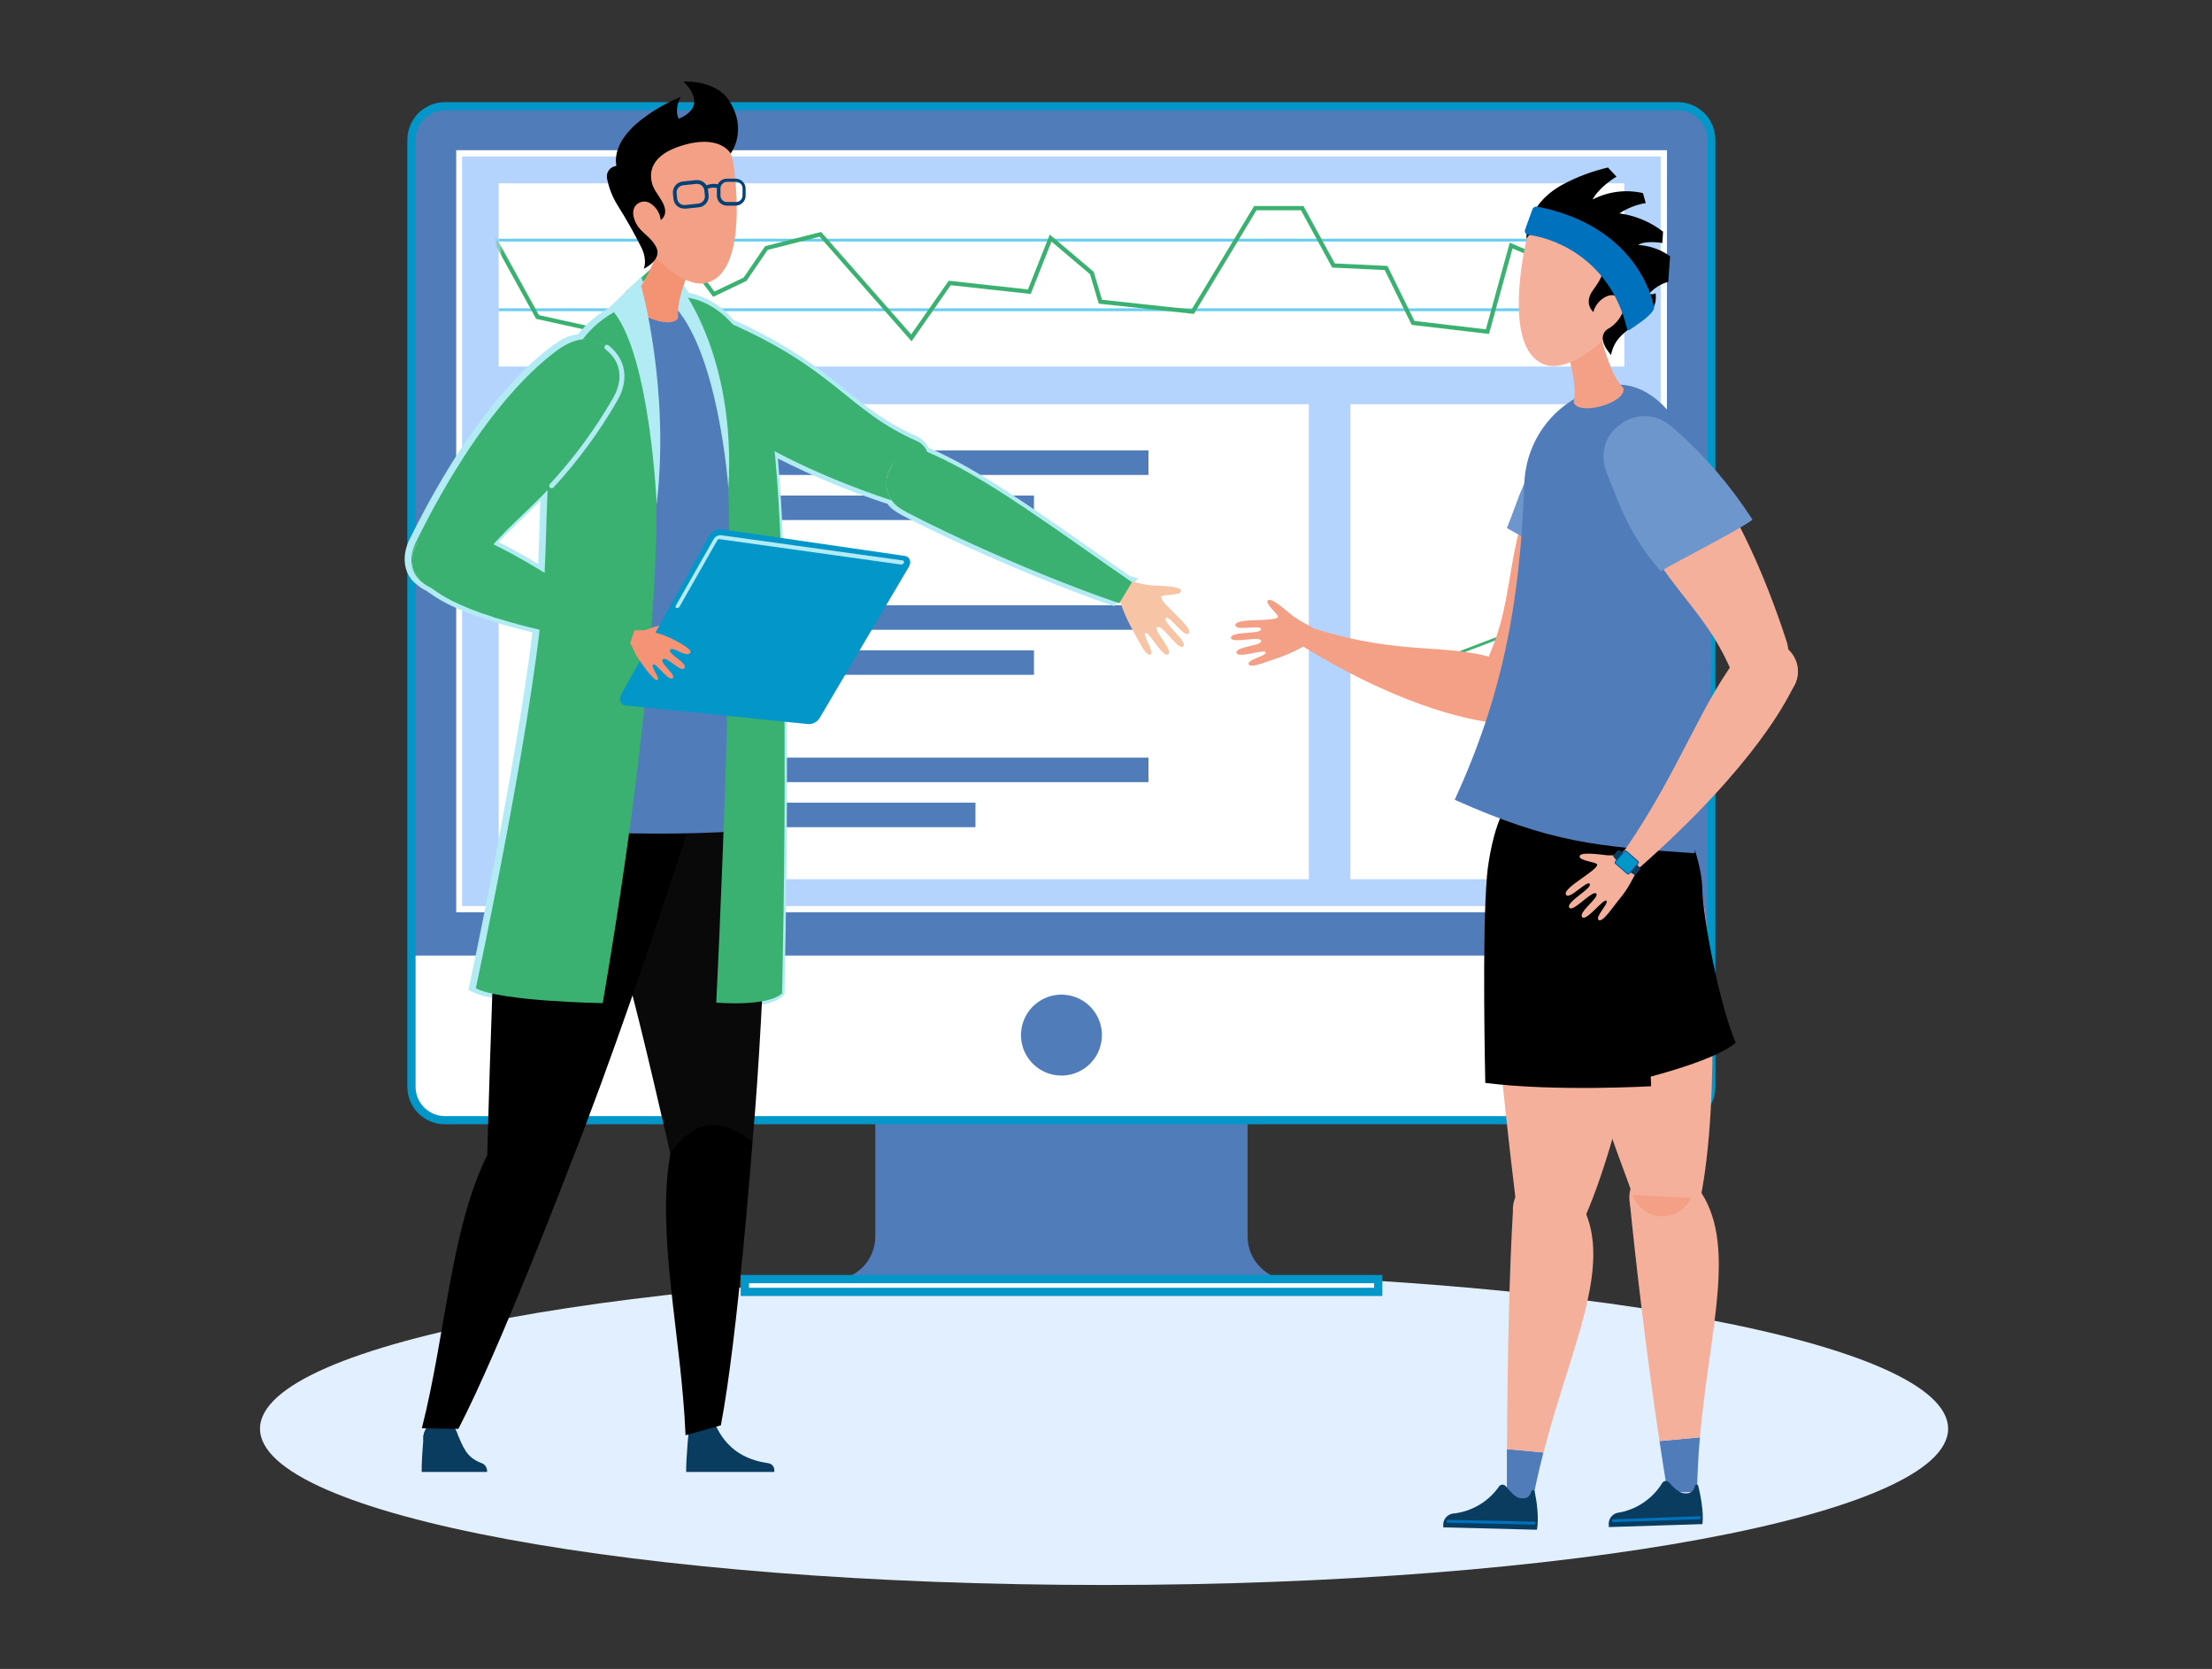 <svg width="570" height="430" viewBox="0 0 570 430" fill="none" xmlns="http://www.w3.org/2000/svg">
<rect x="0" y="0" width="570" height="430" fill="#333333" stroke="none"/>
<path d="M284.5 408.364C404.622 408.364 502 390.336 502 368.097C502 345.858 404.622 327.83 284.5 327.83C164.378 327.83 67 345.858 67 368.097C67 390.336 164.378 408.364 284.5 408.364Z" fill="#E2EFFF"/>
<path d="M338.182 329.804H332.703C329.73 329.804 326.879 328.624 324.776 326.523C322.673 324.422 321.49 321.573 321.487 318.6V279.227H225.552V318.6C225.549 321.573 224.366 324.422 222.263 326.523C220.16 328.624 217.309 329.804 214.336 329.804H338.182Z" fill="#507DB9"/>
<path d="M355.129 329.547H191.922V332.851H355.129V329.547Z" fill="white"/>
<path d="M356.214 333.908H190.867V328.488H356.214V333.908ZM193.007 331.792H354.074V330.616H193.007V331.792Z" fill="#0396C8"/>
<path d="M441.036 245.145V280.015C441.036 281.145 440.813 282.263 440.381 283.307C439.948 284.35 439.314 285.298 438.515 286.096C437.715 286.894 436.767 287.527 435.723 287.958C434.679 288.39 433.56 288.611 432.43 288.609H114.633C112.354 288.609 110.168 287.704 108.556 286.092C106.945 284.48 106.039 282.294 106.039 280.015V245.145H441.036Z" fill="white"/>
<path d="M117.5 38.719L117.5 235.033L429.56 235.033V38.719L117.5 38.719Z" fill="#B4D4FE"/>
<path d="M431.152 236.631H115.906V37.131H431.152V236.631ZM119.081 233.445H427.931V40.317H119.081V233.445Z" fill="white"/>
<path d="M434.217 27.575C433.63 27.447 433.031 27.384 432.43 27.387H114.633C114.036 27.383 113.441 27.446 112.858 27.575C110.929 27.985 109.199 29.044 107.958 30.576C106.717 32.109 106.039 34.021 106.039 35.993V246.192H441.036V35.993C441.034 34.021 440.356 32.11 439.115 30.578C437.874 29.047 436.145 27.986 434.217 27.575ZM429.514 235.035H117.561V38.697H429.562L429.514 235.035Z" fill="#507DB9"/>
<path d="M432.418 289.668H114.633C112.072 289.668 109.615 288.651 107.803 286.841C105.991 285.032 104.972 282.576 104.969 280.015V35.992C104.979 33.78 105.743 31.637 107.134 29.916C108.525 28.196 110.461 27.001 112.622 26.528C113.285 26.398 113.958 26.331 114.633 26.328H432.418C433.089 26.331 433.758 26.398 434.417 26.528C436.571 27.008 438.499 28.206 439.883 29.926C441.268 31.645 442.026 33.785 442.035 35.992V280.015C442.032 282.568 441.019 285.016 439.217 286.825C437.415 288.633 434.971 289.655 432.418 289.668ZM114.633 28.444C114.1 28.448 113.568 28.503 113.046 28.609C111.359 28.976 109.849 29.908 108.765 31.251C107.681 32.594 107.088 34.267 107.085 35.992V280.015C107.091 282.014 107.889 283.929 109.303 285.342C110.718 286.754 112.634 287.548 114.633 287.552H432.418C434.417 287.548 436.333 286.754 437.747 285.342C439.162 283.929 439.96 282.014 439.966 280.015V35.992C439.962 34.265 439.367 32.591 438.281 31.248C437.195 29.905 435.682 28.974 433.993 28.609C433.475 28.502 432.947 28.447 432.418 28.444H114.633Z" fill="#0396C8"/>
<path d="M283.815 268.363C284.74 262.678 280.881 257.32 275.197 256.395C269.512 255.47 264.154 259.329 263.229 265.014C262.304 270.698 266.163 276.056 271.848 276.981C277.532 277.906 282.89 274.047 283.815 268.363Z" fill="#507DB9"/>
<path d="M337.265 104.145H128.5V226.532H337.265V104.145Z" fill="white"/>
<path d="M418.563 47.23H128.5V94.434H418.563V47.23Z" fill="white"/>
<path d="M418.563 61.504H128.5V62.233H418.563V61.504Z" fill="#6ACEF0"/>
<path d="M418.563 79.443H128.5V80.172H418.563V79.443Z" fill="#6ACEF0"/>
<mask id="mask0_1652_880" style="mask-type:luminance" maskUnits="userSpaceOnUse" x="128" y="47" width="291" height="48">
<path d="M418.571 47.23H128.508V94.434H418.571V47.23Z" fill="white"/>
</mask>
<g mask="url(#mask0_1652_880)">
<path d="M234.886 87.933L211.208 60.986L197.817 64.384L192.35 72.379L183.768 76.482L174.692 64.396L162.171 75.788L158.303 86.604L138.152 82.148L126.312 60.634L127.265 60.116L138.869 81.184L157.609 85.335L161.242 75.165L174.844 62.785L184.097 75.118L191.621 71.52L197.147 63.432L211.584 59.764L234.792 86.169L244.468 72.332L264.889 74.577L270.509 60.434L281.831 70.027L283.971 77.234L307.073 79.727L323.168 53.086H335.888L343.954 67.876L357.521 68.522L364.481 82.689L382.892 84.853L389.041 62.526L407.04 70.192L430.765 46.49L431.541 47.266L407.287 71.473L389.758 64.008L383.691 86.04L363.775 83.7L356.827 69.581L343.283 68.934L335.242 54.167H323.779L307.649 80.879L283.136 78.234L280.879 70.65L270.956 62.244L265.595 75.741L244.985 73.484L234.886 87.933Z" fill="#3AB170"/>
</g>
<path d="M418.556 104.145H347.992V226.532H418.556V104.145Z" fill="white"/>
<path d="M169.216 127.811C167.981 129.925 166.319 131.759 164.337 133.195C161.92 134.917 159.399 136.487 156.789 137.898C156.602 138.003 156.392 138.06 156.178 138.063C155.979 138.065 155.784 138.012 155.613 137.91C152.684 136.343 149.888 134.538 147.254 132.513C145.143 130.858 143.482 128.699 142.422 126.235C141.896 125.033 141.653 123.727 141.712 122.416C141.771 121.105 142.131 119.825 142.763 118.676C143.286 117.648 144.062 116.77 145.019 116.126C145.975 115.482 147.081 115.093 148.23 114.996C149.742 114.768 151.288 114.967 152.694 115.569C154.1 116.171 155.311 117.153 156.189 118.405C156.809 117.512 157.606 116.756 158.53 116.184C159.455 115.611 160.486 115.235 161.562 115.078C162.707 114.841 163.891 114.866 165.025 115.151C166.159 115.436 167.214 115.974 168.111 116.724C169.358 117.881 170.185 119.419 170.462 121.098C170.927 123.412 170.481 125.817 169.216 127.811Z" fill="#F45E32"/>
<path d="M157.039 134.01L151.937 120.56L149.479 126.991H140.156V126.415H149.091L151.937 118.961L157.039 132.399L160.93 121.935L162.87 126.415H172.193V126.991H162.494L160.977 123.464L157.039 134.01Z" fill="white"/>
<path d="M167.688 168.21C167.688 158.745 156.073 146.883 156.073 146.883C156.073 146.883 144.469 157.911 144.469 168.21C144.565 171.225 145.83 174.084 147.997 176.183C150.164 178.282 153.062 179.456 156.079 179.456C159.095 179.456 161.994 178.282 164.16 176.183C166.327 174.084 167.592 171.225 167.688 168.21Z" fill="#F45E32"/>
<path d="M156.074 180.047C152.905 180.072 149.855 178.84 147.592 176.621C145.329 174.402 144.037 171.377 144 168.208C144 157.827 155.286 147.046 155.757 146.54L156.086 146.223L156.403 146.552C156.885 147.046 168.16 158.661 168.16 168.208C168.126 171.38 166.834 174.409 164.568 176.629C162.301 178.849 159.246 180.078 156.074 180.047ZM156.074 147.539C154.193 149.42 144.929 159.19 144.929 168.208C144.929 171.17 146.106 174.011 148.2 176.105C150.295 178.2 153.136 179.377 156.098 179.377C159.06 179.377 161.901 178.2 163.995 176.105C166.09 174.011 167.267 171.17 167.267 168.208C167.231 159.908 157.92 149.526 156.074 147.539Z" fill="white"/>
<path d="M153.362 175.322L148.941 163.483L147.519 166.763H136.432C136.342 166.763 136.254 166.745 136.171 166.711C136.088 166.677 136.013 166.627 135.95 166.563C135.886 166.5 135.836 166.425 135.802 166.342C135.768 166.259 135.75 166.171 135.75 166.081C135.75 165.991 135.768 165.903 135.802 165.82C135.836 165.737 135.886 165.662 135.95 165.599C136.013 165.536 136.088 165.485 136.171 165.451C136.254 165.417 136.342 165.399 136.432 165.399H146.601L149.035 159.744L153.373 171.313L155.337 166.128C155.405 165.956 155.538 165.818 155.708 165.743C155.877 165.668 156.069 165.663 156.242 165.728C156.412 165.789 156.55 165.915 156.627 166.078C156.705 166.241 156.714 166.428 156.654 166.598L153.362 175.322Z" fill="white"/>
<path d="M165.986 171.724C171.518 171.724 176.002 167.334 176.002 161.918C176.002 156.503 171.518 152.113 165.986 152.113C160.453 152.113 155.969 156.503 155.969 161.918C155.969 167.334 160.453 171.724 165.986 171.724Z" fill="#F45E32"/>
<path d="M165.977 170.196C170.645 170.196 174.43 166.49 174.43 161.919C174.43 157.348 170.645 153.643 165.977 153.643C161.308 153.643 157.523 157.348 157.523 161.919C157.523 166.49 161.308 170.196 165.977 170.196Z" fill="#6ACEF0"/>
<path d="M165.985 170.889C164.221 170.848 162.509 170.287 161.062 169.277C159.615 168.267 158.498 166.852 157.851 165.211C157.204 163.569 157.056 161.773 157.425 160.047C157.793 158.322 158.663 156.743 159.924 155.509C161.185 154.275 162.783 153.441 164.516 153.11C166.249 152.779 168.042 152.967 169.669 153.65C171.296 154.333 172.685 155.481 173.663 156.95C174.641 158.418 175.165 160.143 175.167 161.907C175.158 163.101 174.913 164.281 174.446 165.38C173.979 166.479 173.299 167.474 172.445 168.309C171.592 169.144 170.582 169.802 169.473 170.245C168.364 170.687 167.179 170.907 165.985 170.889ZM165.985 154.794C164.584 154.827 163.223 155.272 162.073 156.074C160.923 156.877 160.036 158 159.522 159.305C159.007 160.609 158.89 162.036 159.183 163.407C159.476 164.778 160.167 166.032 161.17 167.012C162.173 167.992 163.442 168.655 164.819 168.916C166.197 169.178 167.621 169.028 168.913 168.484C170.205 167.94 171.308 167.027 172.084 165.86C172.86 164.692 173.274 163.321 173.275 161.919C173.234 160.019 172.446 158.211 171.082 156.888C169.717 155.566 167.886 154.834 165.985 154.853V154.794Z" fill="white"/>
<path d="M166.838 162.507C166.675 162.73 166.433 162.881 166.161 162.929C165.89 162.977 165.61 162.919 165.38 162.766C165.267 162.69 165.17 162.593 165.096 162.479C165.021 162.365 164.97 162.237 164.946 162.103C164.922 161.97 164.925 161.832 164.955 161.699C164.985 161.567 165.042 161.442 165.122 161.331C165.284 161.109 165.527 160.957 165.799 160.909C166.07 160.861 166.35 160.919 166.58 161.073C166.692 161.149 166.787 161.247 166.861 161.361C166.935 161.475 166.985 161.602 167.009 161.736C167.033 161.869 167.03 162.006 167.001 162.138C166.972 162.271 166.916 162.396 166.838 162.507Z" fill="white"/>
<path d="M166.935 160.625C166.891 160.593 166.853 160.553 166.824 160.507C166.796 160.46 166.777 160.409 166.77 160.355C166.762 160.301 166.765 160.246 166.78 160.193C166.794 160.14 166.819 160.091 166.853 160.049L169.78 156.451L169.945 156.557L167.523 160.507C167.493 160.555 167.454 160.596 167.408 160.628C167.362 160.66 167.31 160.682 167.255 160.693C167.199 160.704 167.143 160.704 167.088 160.692C167.033 160.68 166.981 160.657 166.935 160.625Z" fill="white"/>
<path d="M163.32 166.845L162.203 166.092L164.707 162.965L165.424 163.447L163.32 166.845Z" fill="white"/>
<path d="M164.165 207.24C164.165 199.21 154.325 189.158 154.325 189.158C154.325 189.158 144.484 198.505 144.484 207.24C144.484 209.85 145.521 212.353 147.367 214.198C149.212 216.044 151.715 217.08 154.325 217.08C156.935 217.08 159.438 216.044 161.283 214.198C163.128 212.353 164.165 209.85 164.165 207.24Z" fill="#F45E32"/>
<path d="M154.326 217.28C151.638 217.302 149.051 216.258 147.132 214.376C145.212 212.494 144.117 209.928 144.086 207.24C144.086 198.446 153.644 189.264 154.056 188.876L154.338 188.605L154.608 188.888C155.008 189.299 164.566 199.151 164.566 207.24C164.535 209.928 163.44 212.494 161.521 214.376C159.601 216.258 157.014 217.302 154.326 217.28ZM154.326 189.711C152.739 191.31 144.921 199.598 144.921 207.24C144.921 209.747 145.917 212.151 147.689 213.924C149.462 215.696 151.866 216.692 154.373 216.692C156.88 216.692 159.284 215.696 161.057 213.924C162.83 212.151 163.826 209.747 163.826 207.24C163.779 200.209 155.89 191.404 154.314 189.711H154.326Z" fill="white"/>
<path d="M159.03 214.518C154.962 214.518 152.117 211.532 152.117 207.264C152.117 202.997 155.056 199.787 159.265 199.787C163.474 199.787 166.202 202.703 166.202 207.041C166.202 212.202 162.604 214.518 159.03 214.518ZM159.207 202.162C156.444 202.162 155.197 204.678 155.197 207.182C155.197 210.051 156.867 212.143 159.148 212.143C161.429 212.143 163.098 210.027 163.098 207.123C163.098 204.737 161.887 202.162 159.207 202.162Z" fill="#6ACEF0"/>
<path d="M159.266 200.046C163.252 200.046 165.944 202.88 165.944 207.042C166.016 207.981 165.888 208.926 165.57 209.813C165.252 210.7 164.751 211.51 164.098 212.19C163.446 212.87 162.657 213.405 161.784 213.76C160.911 214.115 159.973 214.281 159.031 214.249C155.281 214.249 152.388 211.556 152.388 207.265C152.388 202.715 155.422 200.046 159.266 200.046ZM159.149 212.462C161.559 212.462 163.369 210.24 163.369 207.183C163.369 204.831 162.194 201.963 159.207 201.963C156.221 201.963 154.94 204.655 154.94 207.242C154.94 210.216 156.691 212.462 159.149 212.462ZM159.266 199.588C154.904 199.588 151.859 202.762 151.859 207.324C151.859 211.885 154.81 214.836 159.031 214.836C160.041 214.863 161.045 214.679 161.98 214.296C162.914 213.912 163.759 213.338 164.459 212.61C165.159 211.882 165.7 211.016 166.047 210.068C166.394 209.119 166.539 208.108 166.473 207.1C166.473 202.668 163.51 199.588 159.266 199.588ZM159.149 211.932C157.021 211.932 155.469 209.957 155.469 207.23C155.469 204.878 156.644 202.527 159.207 202.527C162.076 202.527 162.84 205.596 162.84 207.23C162.84 209.981 161.288 211.932 159.149 211.932Z" fill="white"/>
<path d="M164.445 201.597V200.597L165.115 200.009C166.032 199.198 166.479 198.74 166.491 198.34C166.491 198.246 166.491 197.964 166.021 197.964C165.726 197.977 165.445 198.089 165.221 198.281L164.939 198.481L164.445 197.235L164.586 197.176C165.061 196.842 165.628 196.665 166.209 196.67C166.441 196.642 166.676 196.663 166.899 196.733C167.121 196.803 167.327 196.92 167.5 197.076C167.674 197.232 167.813 197.424 167.906 197.637C168 197.851 168.046 198.083 168.043 198.316C167.999 198.71 167.871 199.09 167.668 199.431C167.465 199.771 167.192 200.065 166.867 200.292H168.113V201.655L164.445 201.597Z" fill="#6ACEF0"/>
<path d="M166.226 196.881C166.421 196.854 166.621 196.869 166.81 196.926C166.999 196.983 167.174 197.08 167.322 197.211C167.471 197.341 167.589 197.502 167.67 197.683C167.75 197.863 167.791 198.059 167.789 198.256C167.737 198.635 167.606 198.999 167.403 199.323C167.201 199.647 166.931 199.925 166.614 200.137L166.202 200.478H167.872V201.325H164.697V200.702L165.273 200.196C166.261 199.338 166.731 198.844 166.743 198.327C166.755 197.81 166.531 197.692 166.014 197.692C165.662 197.708 165.324 197.836 165.05 198.056L164.756 197.316C165.188 197.019 165.701 196.863 166.226 196.869V196.881ZM166.226 196.352C165.587 196.345 164.962 196.539 164.439 196.904L164.109 197.151L164.262 197.527L164.568 198.256L164.815 198.903L165.367 198.491C165.547 198.332 165.774 198.237 166.014 198.221C166.226 198.221 166.226 198.221 166.226 198.339C166.226 198.656 165.602 199.22 164.932 199.808L164.356 200.325L164.168 200.478V201.877H168.401V199.973H167.542C168.012 199.526 168.29 198.915 168.318 198.268C168.321 198.001 168.268 197.736 168.161 197.491C168.055 197.246 167.897 197.026 167.7 196.846C167.502 196.666 167.268 196.53 167.014 196.447C166.76 196.364 166.491 196.335 166.226 196.363V196.352Z" fill="white"/>
<path d="M295.947 116.055H191.57V122.368H295.947V116.055Z" fill="#507DB9"/>
<path d="M266.437 127.672H191.57V133.985H266.437V127.672Z" fill="#507DB9"/>
<path d="M295.947 155.945H191.57V162.259H295.947V155.945Z" fill="#507DB9"/>
<path d="M266.437 167.551H191.57V173.864H266.437V167.551Z" fill="#507DB9"/>
<path d="M295.947 195.201H191.57V201.515H295.947V195.201Z" fill="#507DB9"/>
<path d="M251.365 206.805H191.57V213.118H251.365V206.805Z" fill="#507DB9"/>
<path d="M397.367 134.796V120.241L407.337 116.42V134.796H397.367Z" fill="white"/>
<path d="M406.981 116.949V134.431H397.729V120.488L406.981 116.96V116.949ZM407.699 115.891L397 119.982V135.16H407.699V115.891Z" fill="#6ACEF0"/>
<path d="M372.722 169.078V174.968H357.297L372.722 169.078Z" fill="#F45E32"/>
<path d="M373.086 174.604V169.326L397.364 160.049L407.333 156.229V174.604H373.086Z" fill="white"/>
<path d="M406.978 156.757V174.24H373.448V169.537L397.267 160.449L397.726 160.261L406.978 156.734V156.757ZM407.695 155.711L396.997 159.802L372.672 169.078V174.957H407.648V155.711H407.695Z" fill="#3AB170"/>
<path d="M387.672 214.411V203.559L396.642 200.126L397.136 199.95L407.329 196.047V214.411H396.995H387.672Z" fill="white"/>
<path d="M406.989 196.578V214.048H388.049V203.796L396.279 200.645L397.267 200.281L406.978 196.566L406.989 196.578ZM407.707 195.52L397.02 199.611L387.32 203.314V214.812H407.707V195.52Z" fill="#6ACEF0"/>
<path d="M326.696 154.7C325.838 155.547 329.588 158.368 329.318 158.944C328.659 160.332 318.643 159.097 318.337 160.955C318.031 162.812 325.085 160.767 324.956 162.13C324.827 163.494 317.302 162.577 317.196 164.282C317.091 165.987 324.603 163.718 324.979 165.081C325.356 166.445 318.137 166.516 318.654 168.267C319.066 169.667 325.861 167.162 326.155 168.079C326.449 168.996 321.276 169.937 321.77 171.136C322.264 172.335 326.602 170.348 330 169.29C332.719 168.292 335.321 166.999 337.759 165.434C338.132 165.211 338.436 164.889 338.637 164.504C338.838 164.118 338.929 163.685 338.898 163.251C338.868 162.817 338.718 162.401 338.465 162.047C338.212 161.694 337.866 161.417 337.465 161.249C335.853 160.456 334.311 159.528 332.856 158.474C328.906 155.076 327.284 154.124 326.696 154.7Z" fill="#F4A086"/>
<path d="M418.334 118.69C417.783 120.436 416.727 121.98 415.299 123.127C413.871 124.274 412.135 124.971 410.31 125.132C408.486 125.292 406.654 124.908 405.048 124.028C403.442 123.148 402.132 121.812 401.285 120.188C400.438 118.565 400.091 116.726 400.288 114.905C400.486 113.084 401.218 111.363 402.393 109.958C403.569 108.553 405.134 107.529 406.891 107.013C408.649 106.498 410.52 106.515 412.268 107.062C414.614 107.8 416.57 109.44 417.708 111.62C418.846 113.8 419.071 116.343 418.334 118.69Z" fill="#F4A086"/>
<path d="M398.444 174.427C397.985 175.89 397.103 177.183 395.909 178.144C394.715 179.104 393.263 179.689 391.736 179.825C390.21 179.96 388.677 179.639 387.333 178.904C385.989 178.168 384.893 177.05 384.184 175.691C383.475 174.332 383.185 172.794 383.35 171.27C383.515 169.747 384.129 168.307 385.113 167.132C386.097 165.957 387.408 165.1 388.879 164.67C390.35 164.241 391.915 164.257 393.377 164.716C394.348 165.02 395.25 165.513 396.03 166.165C396.811 166.818 397.455 167.619 397.926 168.521C398.396 169.423 398.684 170.409 398.773 171.422C398.862 172.436 398.751 173.457 398.444 174.427Z" fill="#F4A086"/>
<path d="M418.757 117.537C418.887 112.54 417.147 108.602 412.268 107.062C406.472 105.239 402.216 108.296 400.041 112.94C386.415 141.92 391.494 151.878 383.182 170.137C381.641 173.511 384.075 178.049 389.518 179.765C393.045 180.941 396.572 178.719 398.43 175.498C417.676 141.638 418.628 122.357 418.757 117.537Z" fill="#F4A086"/>
<path d="M414.871 108.167C412.861 106.966 410.5 106.49 408.181 106.817C405.863 107.145 403.726 108.256 402.127 109.966C401.583 110.535 401.069 111.131 400.587 111.753C392.921 121.158 390.899 129.894 388.289 136.066C392.098 138.076 406.771 146.647 410.016 148.434C416.693 137.406 418.68 125.379 419.738 120.641C419.832 120.23 419.903 119.83 419.962 119.465C420.321 117.888 420.297 116.247 419.891 114.68C419.595 113.288 418.99 111.98 418.121 110.853C417.253 109.726 416.142 108.808 414.871 108.167Z" fill="#6D96CC"/>
<path d="M385.156 186.278C383.626 186.192 382.156 185.654 380.932 184.733C379.708 183.811 378.784 182.547 378.278 181.101C377.772 179.654 377.707 178.09 378.089 176.607C378.472 175.123 379.287 173.786 380.429 172.765C381.572 171.744 382.992 171.085 384.509 170.871C386.026 170.657 387.573 170.897 388.953 171.562C390.334 172.227 391.486 173.287 392.265 174.606C393.043 175.926 393.413 177.447 393.327 178.977C393.209 181.028 392.282 182.948 390.75 184.316C389.219 185.685 387.207 186.39 385.156 186.278Z" fill="#F4A086"/>
<path d="M335.195 166.21C363.341 183.621 381.364 185.655 383.904 186.102C384.898 186.335 385.928 186.368 386.935 186.198C387.942 186.027 388.905 185.657 389.767 185.11C390.629 184.562 391.372 183.848 391.955 183.009C392.537 182.17 392.945 181.223 393.156 180.224C394.097 176.073 393.509 172.605 388.289 170.654C373.217 164.999 362.683 169.572 338.17 161.801L335.195 166.21Z" fill="#F4A086"/>
<path d="M435.952 307.339C436.183 308.923 435.938 310.54 435.249 311.985C434.561 313.43 433.458 314.638 432.083 315.456C430.707 316.275 429.119 316.666 427.521 316.582C425.922 316.497 424.385 315.94 423.103 314.981C421.821 314.022 420.853 312.705 420.32 311.195C419.788 309.685 419.715 308.052 420.111 306.501C420.508 304.95 421.356 303.552 422.547 302.483C423.739 301.414 425.221 300.723 426.806 300.497C427.855 300.345 428.925 300.402 429.953 300.664C430.981 300.926 431.947 301.388 432.796 302.023C433.646 302.659 434.361 303.455 434.903 304.367C435.444 305.279 435.801 306.289 435.952 307.339Z" fill="#F4B09A"/>
<path d="M429.561 383.639C428.891 379.571 428.244 375.409 427.633 371.282L438.049 370.318C437.65 374.868 437.379 379.547 437.32 384.426C433.723 384.438 431.889 384.72 429.561 383.639Z" fill="#507DB9"/>
<path d="M427.626 371.281C424.17 348.261 421.478 324.771 419.961 309.652L437.526 306.043C447.907 319.963 440.524 342.207 438.043 370.317L427.626 371.281Z" fill="#F4B09A"/>
<path d="M438.687 392.679L414.562 393.443V392.973C414.474 392.279 414.638 391.577 415.025 390.994C415.411 390.412 415.994 389.987 416.667 389.798C419.061 389.441 421.349 388.563 423.368 387.226C425.387 385.89 427.088 384.127 428.353 382.062C428.443 381.922 428.564 381.804 428.706 381.718C428.849 381.632 429.01 381.58 429.176 381.566C429.342 381.552 429.509 381.577 429.664 381.639C429.819 381.701 429.958 381.797 430.069 381.921C431.104 383.097 432.538 384.567 433.808 384.719C435.901 384.99 436.406 384.049 436.771 382.803C436.801 382.715 436.858 382.638 436.934 382.583C437.009 382.529 437.101 382.499 437.194 382.499C437.287 382.499 437.379 382.529 437.455 382.583C437.53 382.638 437.587 382.715 437.617 382.803C438.17 385.143 439.099 389.598 438.687 392.679Z" fill="#0A3C5F"/>
<path d="M415.329 391.693C415.317 391.735 415.317 391.78 415.329 391.822C415.331 391.872 415.342 391.92 415.362 391.965C415.383 392.01 415.412 392.051 415.448 392.085C415.484 392.119 415.526 392.145 415.572 392.163C415.619 392.18 415.668 392.188 415.717 392.187L437.867 391.411C437.917 391.409 437.965 391.398 438.01 391.378C438.055 391.357 438.096 391.328 438.13 391.292C438.164 391.256 438.19 391.214 438.207 391.168C438.225 391.121 438.233 391.072 438.232 391.023C438.226 390.923 438.183 390.829 438.111 390.759C438.039 390.689 437.944 390.649 437.844 390.646L415.694 391.434C415.613 391.429 415.532 391.451 415.465 391.498C415.399 391.546 415.351 391.614 415.329 391.693Z" fill="#0071BC"/>
<path d="M435.927 302.388C436.505 303.878 436.628 305.505 436.281 307.064C435.934 308.624 435.133 310.045 433.978 311.149C432.823 312.252 431.367 312.989 429.793 313.265C428.22 313.541 426.6 313.345 425.138 312.7C423.677 312.056 422.439 310.992 421.582 309.644C420.725 308.296 420.286 306.724 420.322 305.127C420.358 303.53 420.867 301.98 421.785 300.672C422.702 299.364 423.986 298.358 425.476 297.78C427.473 297.008 429.695 297.06 431.654 297.924C433.613 298.788 435.15 300.393 435.927 302.388Z" fill="#F4A086"/>
<path d="M420.977 245.363C432.34 242.188 438.977 230.403 435.803 219.04C432.628 207.678 420.843 201.04 409.48 204.215C398.118 207.389 391.48 219.174 394.655 230.537C397.829 241.9 409.614 248.538 420.977 245.363Z" fill="#F4B09A"/>
<path d="M394.539 230.096C402.769 257.36 409.917 278.581 420.733 307.855L438.168 308.784C443.189 284.377 441.907 235.422 436.111 220.279L394.539 230.096Z" fill="#F4B09A"/>
<path d="M447.272 268.634C441.641 273.548 422.912 278.38 407.452 281.648C407.452 281.648 394.097 245.496 392.098 231.506C390.922 223.535 388.677 194.978 408.169 191.686C427.063 188.488 438.514 218.338 438.655 228.919C438.796 236.173 442.911 258.464 447.272 268.634Z" fill="black"/>
<path d="M406.028 311.77C405.999 313.369 405.498 314.925 404.586 316.239C403.674 317.553 402.393 318.568 400.904 319.154C399.416 319.74 397.787 319.872 396.224 319.532C394.661 319.193 393.233 318.397 392.122 317.247C391.011 316.096 390.265 314.642 389.981 313.067C389.696 311.493 389.884 309.87 390.522 308.403C391.16 306.936 392.218 305.691 393.564 304.825C394.909 303.96 396.481 303.513 398.08 303.54C399.142 303.559 400.191 303.786 401.165 304.21C402.139 304.633 403.021 305.245 403.759 306.009C404.497 306.773 405.077 307.675 405.466 308.664C405.856 309.652 406.046 310.708 406.028 311.77Z" fill="#F4B09A"/>
<path d="M397.726 374.233C396.55 378.795 395.469 383.509 394.622 388.342C390.93 393.232 388.508 388.694 388.297 384.285C388.297 380.641 388.297 376.988 388.297 373.328L397.726 374.233Z" fill="#507DB9"/>
<path d="M407.786 310.734C415.78 326.089 404.764 346.992 397.734 374.221L388.328 373.374C388.434 349.978 388.951 326.959 389.892 311.475L406.022 310.805L407.786 310.734Z" fill="#F4B09A"/>
<path d="M396.042 394.127L371.905 393.516V393.046C371.858 392.345 372.065 391.65 372.488 391.089C372.911 390.527 373.522 390.137 374.209 389.989C376.62 389.768 378.954 389.022 381.045 387.804C383.137 386.585 384.937 384.923 386.319 382.935C386.42 382.803 386.55 382.697 386.698 382.623C386.847 382.55 387.011 382.512 387.177 382.512C387.343 382.512 387.507 382.55 387.655 382.623C387.804 382.697 387.934 382.803 388.035 382.935C389.011 384.111 390.387 385.721 391.562 385.957C393.631 386.345 394.208 385.439 394.643 384.217C394.671 384.125 394.729 384.046 394.808 383.991C394.887 383.937 394.982 383.911 395.077 383.918C395.173 383.925 395.263 383.964 395.334 384.029C395.404 384.094 395.451 384.181 395.465 384.275C395.959 386.568 396.629 391.082 396.042 394.127Z" fill="#0A3C5F"/>
<path d="M395.425 392.774C395.488 392.743 395.541 392.697 395.581 392.639C395.62 392.581 395.643 392.514 395.649 392.444C395.65 392.394 395.642 392.344 395.623 392.297C395.605 392.25 395.578 392.207 395.543 392.171C395.507 392.135 395.465 392.106 395.419 392.086C395.373 392.067 395.323 392.056 395.272 392.056L373.123 391.563C373.073 391.561 373.024 391.569 372.978 391.587C372.931 391.604 372.889 391.631 372.853 391.665C372.817 391.698 372.788 391.739 372.768 391.784C372.747 391.829 372.736 391.878 372.735 391.927C372.733 391.978 372.742 392.028 372.76 392.075C372.778 392.122 372.805 392.165 372.841 392.201C372.876 392.237 372.918 392.266 372.964 392.285C373.01 392.305 373.06 392.315 373.111 392.315L395.261 392.809C395.317 392.81 395.374 392.798 395.425 392.774Z" fill="#0071BC"/>
<path d="M419.574 241.867C427.916 233.525 427.916 219.999 419.574 211.656C411.231 203.314 397.705 203.314 389.363 211.656C381.021 219.999 381.021 233.525 389.363 241.867C397.705 250.209 411.231 250.209 419.574 241.867Z" fill="#F4A086"/>
<path d="M383.102 227.145C384.724 255.561 386.805 277.875 390.532 308.854L407.638 315.308C418.219 292.735 427.942 243.322 425.814 227.239L383.102 227.145Z" fill="#F4B09A"/>
<path d="M425.473 279.862C425.473 279.862 400.701 281.296 382.737 279.003C382.737 279.003 381.844 239.853 383.184 225.792C383.948 217.762 387.216 195.413 406.956 196.777C426.072 198.105 430.317 223.488 428.447 233.916C425.708 249.068 424.71 264.483 425.473 279.862Z" fill="black"/>
<path d="M413.327 99.595C400.748 102.899 393.141 113.151 392.765 124.943C391.683 155.84 387.039 179.494 374.859 206.065C399.725 217.139 411.305 218.092 436.688 219.832C440.921 186.384 443.06 173.569 438.487 127.671C436.524 110.176 425.719 96.28 413.327 99.595Z" fill="#507DB9"/>
<path d="M418.322 99.972C415.7 97.385 413.866 91.742 412.772 87.556C412.603 86.96 412.317 86.404 411.932 85.918C411.547 85.433 411.07 85.028 410.529 84.726C409.987 84.425 409.392 84.233 408.776 84.162C408.161 84.091 407.537 84.142 406.941 84.311C406.345 84.481 405.789 84.767 405.303 85.152C404.817 85.537 404.412 86.014 404.111 86.555C403.81 87.097 403.618 87.692 403.547 88.308C403.476 88.923 403.526 89.547 403.696 90.143C404.99 94.293 406.377 100.042 405.507 103.616C406.682 107.355 419.286 103.769 418.322 99.972Z" fill="#F4A086"/>
<path d="M393.497 61.127C391.557 69.581 388.23 90.637 398.2 93.988C405.019 96.339 417.528 85.429 419.28 78.704C421.032 71.979 427.51 62.068 411.415 56.272C398.459 51.64 394.567 56.484 393.497 61.127Z" fill="#F4B09A"/>
<path d="M431.182 111.153C430.852 110.847 430.523 110.553 430.194 110.283C429.112 109.227 427.788 108.452 426.338 108.026C425.136 107.62 423.858 107.489 422.599 107.642C421.34 107.794 420.131 108.227 419.06 108.908C413.817 111.964 413.182 117.137 415.181 121.899C427.443 151.49 438.224 154.441 446.124 172.853C447.218 175.415 450.322 176.756 453.896 176.05C454.925 175.916 455.916 175.576 456.811 175.051L457.117 174.851C457.246 174.781 457.387 174.722 457.517 174.64C460.75 172.758 461.502 168.702 460.362 165.175C448.288 128.177 434.65 114.492 431.182 111.153Z" fill="#F4B09A"/>
<path d="M417 109.765C418.757 108.218 420.991 107.32 423.329 107.222C425.668 107.124 427.97 107.83 429.85 109.224C430.493 109.682 431.109 110.177 431.696 110.705C439.369 117.475 446.064 125.277 451.588 133.89C448.214 136.547 431.766 144.8 427.946 147.175C419.387 137.546 416.377 127.388 414.461 122.909C414.296 122.533 414.155 122.145 414.026 121.733C413.392 120.251 413.118 118.639 413.226 117.03C413.276 115.615 413.641 114.229 414.293 112.972C414.946 111.715 415.871 110.62 417 109.765Z" fill="#6D96CC"/>
<path d="M424.972 75.648C426.288 74.19 427.993 73.138 429.886 72.615L430.357 66.031C427.954 64.284 425.094 63.275 422.127 63.127C423.902 61.846 428.37 62.61 428.37 62.61L428.546 59.682C425.278 57.154 421.401 55.532 417.307 54.98C419.35 53.624 421.658 52.718 424.078 52.323L423.361 49.748C418.98 48.749 414.387 49.333 410.394 51.394C412.263 47.961 416.554 45.515 416.554 45.515L414.344 43.164C410.308 44.089 406.413 45.548 402.763 47.502C392.77 52.887 393.358 61.61 393.358 61.61C393.558 60.658 397.696 55.873 407.278 60.94C416.86 66.007 412.816 71.521 410.417 74.872C408.019 78.223 410.582 80.398 410.582 80.398C410.833 79.437 411.315 78.552 411.985 77.819C412.654 77.086 413.492 76.526 414.426 76.189C416.566 75.483 419.529 77.482 417.953 80.891C417.122 82.583 415.787 83.976 414.132 84.877C411.064 87.228 415.155 91.461 415.155 91.461C415.48 89.537 416.421 87.772 417.836 86.429C420.305 83.913 423.185 82.902 425.195 80.692C425.786 79.982 426.217 79.154 426.461 78.264C426.704 77.374 426.754 76.442 426.606 75.53C426.372 75.701 426.095 75.802 425.806 75.822C425.517 75.843 425.228 75.783 424.972 75.648Z" fill="black"/>
<path d="M393.838 60.529C398.317 60.941 414.541 65.232 419.244 84.619C419.42 85.336 419.726 85.124 420.326 84.713C421.913 83.608 424.77 81.774 425.851 80.175C426.079 79.885 426.211 79.532 426.228 79.164C425.699 76.119 421.019 58.096 396.107 53.228C395.877 53.196 395.643 53.232 395.434 53.333C395.224 53.433 395.049 53.593 394.931 53.793L392.968 59.213C392.928 59.357 392.919 59.508 392.943 59.655C392.966 59.803 393.021 59.944 393.103 60.069C393.185 60.194 393.294 60.299 393.42 60.379C393.547 60.458 393.689 60.51 393.838 60.529Z" fill="#0071BC"/>
<path d="M462.625 176.014C462.036 177.429 461.04 178.636 459.764 179.485C458.488 180.333 456.99 180.784 455.457 180.781C453.925 180.777 452.428 180.32 451.156 179.466C449.884 178.612 448.894 177.4 448.31 175.983C447.727 174.567 447.577 173.009 447.878 171.506C448.18 170.004 448.921 168.625 450.006 167.544C451.092 166.463 452.473 165.727 453.977 165.431C455.48 165.135 457.037 165.291 458.452 165.88C459.392 166.27 460.247 166.842 460.966 167.563C461.685 168.283 462.255 169.139 462.643 170.081C463.03 171.022 463.229 172.031 463.226 173.049C463.223 174.068 463.019 175.075 462.625 176.014Z" fill="#F4B09A"/>
<path d="M448.927 167.855C438.922 179.811 432.95 198.222 419.1 218.409C418.751 218.978 418.269 219.454 417.696 219.796C417.123 220.138 416.475 220.335 415.808 220.372C415.009 220.372 414.386 220.372 414.268 220.372C409.095 219.714 407.214 219.808 407.05 220.607C406.803 221.783 411.47 222.089 411.564 222.723C411.776 224.24 402.735 228.708 403.499 230.436C404.263 232.164 409.036 226.568 409.66 227.755C410.283 228.943 403.522 232.34 404.369 233.822C405.215 235.303 410.247 229.284 411.305 230.212C412.364 231.141 406.379 235.174 407.778 236.349C408.884 237.29 413.187 231.47 413.939 232.07C414.691 232.67 410.882 236.302 411.952 237.031C413.022 237.76 415.55 233.716 417.83 230.988C420.299 227.967 421.463 224.463 422.404 223.629C453.195 196.424 460.825 179.388 462.083 177.142C462.636 176.284 463.012 175.324 463.188 174.318C463.365 173.312 463.337 172.281 463.108 171.286C462.879 170.291 462.453 169.352 461.855 168.524C461.257 167.696 460.499 166.997 459.626 166.467C455.969 164.175 452.501 163.575 448.927 167.855Z" fill="#F4B09A"/>
<path d="M416.799 221.865C416.379 221.473 416.004 221.035 415.682 220.56C415.67 220.547 415.664 220.53 415.664 220.513C415.664 220.495 415.67 220.479 415.682 220.466L416.975 218.984C416.981 218.977 416.988 218.971 416.996 218.967C417.004 218.963 417.013 218.961 417.022 218.961C417.031 218.961 417.04 218.963 417.049 218.967C417.057 218.971 417.064 218.977 417.069 218.984C417.583 219.231 418.064 219.539 418.504 219.901L416.799 221.865Z" fill="#0A3C5F"/>
<path d="M416.787 221.866C416.37 221.478 416 221.044 415.682 220.572C415.67 220.555 415.664 220.535 415.664 220.514C415.664 220.493 415.67 220.472 415.682 220.455L416.975 218.974C416.992 218.965 417.01 218.961 417.028 218.961C417.046 218.961 417.065 218.965 417.081 218.974C417.594 219.227 418.079 219.534 418.527 219.891L416.799 221.889L416.787 221.866ZM417.081 218.962C417.067 218.954 417.05 218.949 417.034 218.949C417.017 218.949 417.001 218.954 416.987 218.962L415.694 220.443C415.682 220.456 415.676 220.473 415.676 220.49C415.676 220.508 415.682 220.524 415.694 220.537C416.011 221.006 416.377 221.44 416.787 221.83L418.515 219.855C418.071 219.506 417.59 219.206 417.081 218.962Z" fill="black"/>
<path d="M419.867 224.534C420.307 224.896 420.788 225.204 421.301 225.451C421.316 225.463 421.335 225.47 421.354 225.47C421.374 225.47 421.392 225.463 421.407 225.451L422.701 223.958C422.712 223.945 422.719 223.928 422.719 223.911C422.719 223.893 422.712 223.877 422.701 223.864C422.383 223.388 422.012 222.95 421.595 222.559L419.867 224.534Z" fill="#0A3C5F"/>
<path d="M421.301 225.464C420.792 225.211 420.311 224.904 419.867 224.547L421.584 222.549C422.024 222.933 422.418 223.367 422.759 223.842C422.771 223.859 422.777 223.88 422.777 223.901C422.777 223.922 422.771 223.942 422.759 223.96L421.466 225.441C421.455 225.447 421.443 225.45 421.431 225.45C421.418 225.45 421.406 225.447 421.396 225.441L421.301 225.464ZM419.879 224.536C420.318 224.898 420.8 225.206 421.313 225.453C421.326 225.46 421.34 225.464 421.354 225.464C421.369 225.464 421.383 225.46 421.396 225.453L422.689 223.971C422.697 223.957 422.701 223.941 422.701 223.924C422.701 223.908 422.697 223.892 422.689 223.877C422.368 223.408 421.997 222.975 421.584 222.584L419.879 224.536Z" fill="black"/>
<path d="M419.9 225.133L422.199 222.49C422.37 222.294 422.349 221.997 422.153 221.826L419.155 219.218C418.959 219.048 418.662 219.068 418.491 219.264L416.192 221.908C416.021 222.103 416.042 222.401 416.238 222.571L419.236 225.179C419.432 225.35 419.729 225.329 419.9 225.133Z" fill="#004E97"/>
<path d="M421.989 222.016L418.982 219.4C418.884 219.315 418.736 219.326 418.65 219.423L416.351 222.067C416.266 222.165 416.276 222.313 416.374 222.399L419.381 225.014C419.479 225.1 419.628 225.089 419.713 224.991L422.012 222.348C422.097 222.25 422.087 222.101 421.989 222.016Z" fill="#0396C8"/>
<path d="M289.06 153.853L288.472 151.913L287.296 153.794C260.314 144.506 233.862 131.068 232.216 129.952L232.086 129.857C231.804 129.684 231.536 129.488 231.287 129.27C230.875 128.924 230.508 128.53 230.193 128.094L229.947 127.741L229.535 127.635L229.276 127.577H229.088C218.922 124.231 209.045 120.063 199.555 115.114L197.627 114.08L197.839 116.267C201.907 158.027 199.92 247.531 199.743 255.173C196.957 257.289 189.162 257.301 185.177 257.066C185.4 252.563 186.223 235.339 186.999 214.283V212.989L185.718 213.06C178.781 213.448 170.622 213.566 161.475 213.401H160.441L160.288 214.424C158.513 227.744 156.349 242.111 153.763 257.042C149.06 256.924 129.791 256.29 123.383 253.738C124.982 246.226 135.798 194.849 139.655 162.177L139.772 161.13L138.761 160.895C119.95 156.428 114.331 152.477 111.956 150.796C111.581 150.519 111.189 150.268 110.78 150.044L110.239 149.75L109.64 150.761L110.122 149.679C110.019 149.629 109.92 149.57 109.828 149.503L108.711 148.656C106.066 146.576 106.218 142.919 107.535 140.227C122.819 108.977 136.998 95.81 144.04 90.743C144.419 90.476 144.811 90.228 145.216 90.002C146.308 89.204 147.58 88.687 148.919 88.497C149.189 88.497 149.46 88.403 149.73 88.38H150.259L150.577 87.956C152.641 85.225 155.257 82.957 158.254 81.302L159.347 80.679L159.194 80.444L164.05 75.741C164.168 76.211 164.297 76.752 164.438 77.375L164.697 78.551L165.872 78.316C167.453 77.987 169.066 77.833 170.681 77.857C171.316 77.857 171.939 77.857 172.562 77.951L176.853 78.257L173.984 76.258L174.396 74.989C174.784 75.553 175.231 76.247 175.724 77.081L176.007 77.54L176.547 77.634C180.839 78.469 184.699 80.792 187.446 84.194L187.622 84.382L187.857 84.488C198.255 89.031 207.931 95.071 216.579 102.417C222.034 106.826 227.16 111 235.39 114.609C236.163 115.021 236.782 115.673 237.153 116.466L237.259 116.619L237.506 116.972L237.718 117.289L238.082 117.419L238.823 117.713C250.58 122.839 264.171 132.409 278.608 142.531C282.299 145.118 286.085 147.775 289.953 150.432L290.235 150.573C290.659 150.739 291.095 150.869 291.54 150.961L293.304 148.939C292.584 148.813 291.873 148.64 291.176 148.421C287.355 145.788 283.616 143.166 279.96 140.603C265.417 130.41 251.744 120.781 239.763 115.561L239.246 115.35L239.176 115.256C238.558 114.037 237.559 113.054 236.33 112.457C228.395 108.93 223.586 105.086 218.025 100.595C209.292 93.174 199.526 87.063 189.033 82.454C186.056 78.885 181.979 76.404 177.441 75.4C176.666 74.098 175.806 72.849 174.866 71.662L173.502 70.039L171.809 75.259L170.916 75.459H170.646C169.241 75.439 167.837 75.538 166.448 75.753C166.06 74.13 165.813 73.225 165.802 73.19L165.273 71.297L156.914 79.315C153.856 81.039 151.164 83.343 148.99 86.099L148.508 86.181C146.834 86.417 145.244 87.059 143.875 88.05C143.476 88.297 143.088 88.544 142.7 88.826C135.469 94.035 121.008 107.484 105.443 139.181C103.703 142.708 103.597 147.598 107.265 150.502L107.523 150.69L107.806 150.926L107.911 151.02L108.123 151.172L108.252 151.266L108.44 151.408L108.546 151.478L108.946 151.713L109.064 151.784L109.334 151.937L109.687 152.113C110 152.296 110.302 152.496 110.592 152.713C113.049 154.453 118.716 158.462 137.198 162.929C132.953 198.035 121.008 253.609 120.891 254.162L120.703 255.032L121.49 255.443C128.074 258.97 153.645 259.393 154.727 259.417H155.738L155.914 258.429C158.454 243.498 160.688 229.108 162.557 215.67C170.787 215.788 178.193 215.67 184.636 215.376C183.754 239.195 182.825 257.794 182.814 257.983L182.755 259.158L183.931 259.264C185.341 259.382 197.898 260.44 201.813 256.501L202.154 256.172V255.69C202.154 254.749 204.423 162.6 200.449 118.136C209.469 122.698 218.818 126.576 228.418 129.74H228.606C228.959 130.202 229.352 130.63 229.782 131.021C230.112 131.301 230.461 131.557 230.828 131.786L230.934 131.868C233.285 133.49 260.796 147.152 287.049 156.157L289.06 153.853Z" fill="#B2EBF3"/>
<path d="M133.388 131.457C130.707 134.043 128.168 136.477 125.699 139.263L124.664 140.439L126.075 141.121C130.296 143.143 134.305 145.483 139.16 148.387L140.853 149.398L140.947 147.434C141.135 143.296 141.265 139.205 141.394 135.254C141.488 132.139 141.582 129.094 141.711 126.119L141.841 123.016L139.689 125.249C137.538 127.518 135.41 129.517 133.388 131.457ZM139.043 135.172C138.937 138.488 138.831 141.897 138.69 145.342C135.057 143.178 131.8 141.321 128.497 139.675C130.589 137.418 132.753 135.337 135.022 133.162C136.397 131.845 137.796 130.493 139.242 129.047C139.172 131.057 139.113 133.103 139.043 135.172Z" fill="#B2EBF3"/>
<path d="M177.642 366.78C177.642 366.78 176.725 375.962 176.819 379.242H199.533V378.807C199.542 378.373 199.393 377.951 199.114 377.618C198.835 377.285 198.445 377.065 198.017 376.997C194.019 376.385 186.601 374.645 183.485 364.723L177.642 366.78Z" fill="#0A3C5F"/>
<path d="M198.347 201.031C198.347 201.031 197.43 254.818 193.903 294.333C187.472 300.964 180.595 303.55 172.741 297.307C172.741 297.307 164.841 262.39 161.278 250.139C155.047 228.754 152.79 213.881 161.278 204.793L198.347 201.031Z" fill="#090909"/>
<path d="M193.903 294.334C193.903 294.334 190.13 344.476 185.756 367.226L176.656 369.789C175.598 344.312 169.061 318.224 172.718 297.32C179.019 287.926 186.167 287.891 193.903 294.334Z" fill="black"/>
<path d="M177.668 212.462C177.668 212.462 176.869 214.931 175.505 219.187C175.105 220.363 174.647 221.809 174.153 223.337C168.58 240.384 157.247 274.185 146.725 300.638C138.683 305.152 131.347 305.646 125.562 297.428C125.562 297.428 126.668 255.997 127.455 243.265C127.82 237.657 128.255 232.249 129.09 227.276C129.522 224.634 130.139 222.025 130.935 219.469C131.644 217.13 132.622 214.881 133.851 212.768C135.544 209.777 137.972 207.268 140.905 205.479L163.243 209.746L177.668 212.462Z" fill="black"/>
<path d="M108.665 379.242H125.512V378.784C125.472 378.346 125.298 377.93 125.014 377.594C124.731 377.258 124.35 377.016 123.925 376.903C120.175 375.386 119.505 373.235 117.541 368.673C117.447 368.45 117.294 368.25 117.189 368.027C116.682 367.294 115.967 366.731 115.137 366.409C114.307 366.087 113.399 366.021 112.531 366.22C111.663 366.418 110.875 366.873 110.267 367.524C109.66 368.175 109.262 368.993 109.124 369.872C109.124 370.107 109.124 370.354 109.124 370.601C108.853 373.529 108.606 377.338 108.665 379.242Z" fill="#0A3C5F"/>
<path d="M109.07 370.519V370.578C109.136 371.718 109.637 372.79 110.471 373.572C111.304 374.353 112.406 374.785 113.548 374.777C114.691 374.77 115.787 374.324 116.609 373.531C117.432 372.739 117.92 371.66 117.97 370.519C117.971 369.872 117.826 369.233 117.547 368.65C117.429 368.45 117.3 368.226 117.194 368.003C116.687 367.271 115.973 366.708 115.143 366.386C114.312 366.064 113.405 365.998 112.537 366.196C111.669 366.395 110.88 366.849 110.273 367.5C109.666 368.151 109.267 368.969 109.129 369.849C109.092 370.07 109.072 370.294 109.07 370.519Z" fill="#0A3C5F"/>
<path d="M146.736 300.636C146.736 300.636 128.795 347.663 118.109 368.143L108.703 367.991C114.958 343.301 116.145 316.414 125.633 297.45C134.298 290.196 141.164 292.207 146.736 300.636Z" fill="black"/>
<path d="M176.025 98.995C177.619 99.962 179.464 100.434 181.327 100.35C183.189 100.267 184.985 99.632 186.486 98.525C187.986 97.419 189.124 95.892 189.756 94.138C190.387 92.384 190.482 90.482 190.03 88.673C189.578 86.865 188.598 85.231 187.216 83.98C185.834 82.729 184.111 81.918 182.266 81.648C180.421 81.378 178.538 81.663 176.856 82.465C175.173 83.268 173.767 84.553 172.816 86.156C171.552 88.287 171.18 90.832 171.781 93.235C172.382 95.639 173.907 97.709 176.025 98.995Z" fill="white"/>
<path d="M228.555 127.623C229.886 128.414 231.422 128.793 232.968 128.712C234.515 128.63 236.002 128.092 237.243 127.165C238.483 126.239 239.421 124.965 239.938 123.505C240.455 122.045 240.527 120.465 240.145 118.964C239.764 117.463 238.946 116.109 237.795 115.073C236.644 114.037 235.212 113.366 233.68 113.143C232.147 112.921 230.583 113.159 229.186 113.825C227.788 114.492 226.619 115.558 225.828 116.889C225.302 117.773 224.955 118.752 224.808 119.769C224.66 120.787 224.714 121.824 224.968 122.821C225.221 123.818 225.668 124.755 226.284 125.579C226.899 126.403 227.671 127.097 228.555 127.623Z" fill="white"/>
<path d="M174.916 98.421C171.389 94.741 170.107 90.591 172.753 86.147C175.892 80.868 181.159 80.269 185.92 82.326C215.724 95 217.899 105.593 236.474 113.74C239.907 115.245 241.177 122.417 238.908 125.603C237.875 127.095 236.387 128.213 234.666 128.789C232.946 129.365 231.085 129.369 229.361 128.801C192.022 116.28 178.255 101.948 174.916 98.421Z" fill="#3AB170"/>
<path d="M288.361 153.477C288.662 153.855 289.068 154.135 289.528 154.282C289.988 154.429 290.481 154.437 290.946 154.304C291.41 154.172 291.825 153.904 292.138 153.536C292.45 153.168 292.647 152.715 292.703 152.235C292.758 151.755 292.671 151.27 292.451 150.84C292.231 150.409 291.888 150.054 291.466 149.819C291.045 149.583 290.563 149.477 290.081 149.515C289.6 149.553 289.14 149.733 288.76 150.032C288.507 150.231 288.296 150.479 288.139 150.76C287.982 151.042 287.882 151.351 287.844 151.671C287.807 151.991 287.834 152.316 287.922 152.626C288.011 152.935 288.16 153.225 288.361 153.477Z" fill="#F4B09A"/>
<path d="M304.315 152.265C304.386 153.547 299.425 153.065 299.225 153.711C298.743 155.275 307.454 161.483 306.385 163.117C305.315 164.751 301.235 158.144 300.389 159.284C299.542 160.425 306.044 165.163 304.915 166.526C303.786 167.89 299.519 160.777 298.249 161.577C296.979 162.376 302.575 167.608 300.918 168.631C299.589 169.43 296.062 162.6 295.169 163.105C294.275 163.611 297.673 168.066 296.427 168.631C295.18 169.195 293.205 164.563 291.324 161.33C289.892 158.601 288.765 155.723 287.962 152.747C287.798 152.302 287.768 151.818 287.876 151.356C287.984 150.894 288.224 150.474 288.567 150.146C288.911 149.819 289.343 149.599 289.81 149.514C290.276 149.429 290.758 149.482 291.195 149.667C293.024 150.216 294.896 150.61 296.791 150.843C302.329 150.984 304.28 151.395 304.315 152.265Z" fill="#F7C4A5"/>
<path d="M231.107 130.374C232.276 131.389 233.72 132.034 235.256 132.229C236.792 132.423 238.351 132.158 239.737 131.466C241.122 130.775 242.271 129.688 243.039 128.344C243.807 126.999 244.158 125.457 244.05 123.912C243.942 122.368 243.378 120.89 242.43 119.666C241.481 118.442 240.192 117.527 238.723 117.035C237.255 116.544 235.674 116.499 234.18 116.906C232.686 117.314 231.347 118.154 230.331 119.323C228.97 120.892 228.288 122.937 228.433 125.009C228.579 127.081 229.54 129.01 231.107 130.374Z" fill="white"/>
<path d="M288.416 155.428C261.728 146.328 234.335 132.597 232.16 131.127C231.273 130.599 230.501 129.898 229.889 129.067C229.277 128.236 228.838 127.291 228.597 126.287C228.356 125.284 228.318 124.242 228.486 123.224C228.653 122.206 229.023 121.231 229.573 120.358C231.83 116.69 234.699 114.585 239.86 116.831C254.756 123.356 272.168 136.582 291.696 150.008L288.416 155.428Z" fill="#3AB170"/>
<path d="M171.196 76.857C156.923 76.61 142.145 89.19 142.415 124.366C142.838 176.249 132.469 213.4 132.469 213.4C132.469 213.4 176.686 216.727 200.235 213.012C200.235 213.012 202.586 147.668 199.588 124.072C196.59 100.476 195.638 77.257 171.196 76.857Z" fill="#507DB9"/>
<path d="M172.633 76.635C172.633 76.635 184.39 82.419 187.176 116.925C189.962 151.431 184.566 258.312 184.566 258.312C184.566 258.312 197.875 259.488 201.519 255.89C201.519 255.89 204.799 125.073 196.816 99.067C188.834 73.061 172.633 76.635 172.633 76.635Z" fill="#3AB170"/>
<path d="M174.537 72.648C174.537 72.648 189.821 90.754 187.693 125.801C187.693 125.801 185.177 89.496 172.82 77.939L174.537 72.648Z" fill="#B2EBF3"/>
<path d="M162.513 76.847C165.37 74.496 167.792 69.217 169.321 65.173C169.517 64.555 169.839 63.984 170.267 63.497C170.694 63.009 171.218 62.615 171.805 62.34C172.392 62.065 173.029 61.913 173.678 61.896C174.326 61.879 174.971 61.996 175.571 62.24C176.172 62.484 176.716 62.849 177.169 63.313C177.622 63.778 177.973 64.33 178.202 64.937C178.431 65.544 178.532 66.191 178.499 66.839C178.466 67.486 178.299 68.12 178.009 68.7C176.292 72.674 174.305 78.188 174.776 81.82C173.224 85.371 161.15 80.48 162.513 76.847Z" fill="#F49373"/>
<path d="M188.99 42.187C190.166 50.335 191.682 70.498 182.006 72.896C175.387 74.542 164.371 63.291 163.266 56.813C162.161 50.335 156.812 40.447 172.46 36.227C185.04 32.829 188.343 37.708 188.99 42.187Z" fill="#F4A086"/>
<path d="M158.812 42.764C158.447 40.318 158.812 36.591 163.832 32.018C167.282 29.057 171.189 26.675 175.401 24.964C173.578 28.491 174.907 30.595 174.907 30.595C183.137 27.068 176.083 21.014 176.083 21.014C176.083 21.014 184.312 20.496 187.839 25.857C192.859 33.64 188.274 39.554 188.274 39.554C188.274 39.554 185.464 34.205 175.001 37.743C164.902 41.165 168.064 47.96 168.829 49.089C169.346 49.865 169.887 50.735 170.498 51.734C172.673 55.261 170.263 56.695 170.263 56.695C170.167 55.767 169.848 54.875 169.332 54.097C168.816 53.319 168.119 52.677 167.3 52.228C165.419 51.264 162.374 52.686 163.35 56.119C164.42 59.905 167.406 60.387 169.087 63.655C170.768 66.924 165.889 69.263 165.889 69.263C165.889 69.263 166.889 67.135 165.313 63.843C163.441 60.09 161.381 56.433 159.141 52.886C157.815 50.766 156.895 48.418 156.425 45.961C156.353 45.593 156.359 45.213 156.442 44.846C156.526 44.48 156.685 44.135 156.91 43.833C157.134 43.532 157.42 43.281 157.747 43.097C158.075 42.913 158.438 42.799 158.812 42.764Z" fill="black"/>
<path d="M160.407 79.35C160.407 79.35 183.274 94.445 155.317 258.452C155.317 258.452 129.017 258.029 122.609 254.619C122.609 254.619 138.845 179.376 140.327 147.95C141.808 116.524 139.445 88.826 160.407 79.35Z" fill="#3AB170"/>
<path d="M143.249 91.012C142.081 92.468 141.372 94.238 141.214 96.098C141.055 97.957 141.453 99.822 142.357 101.455C143.262 103.087 144.631 104.414 146.292 105.266C147.952 106.118 149.829 106.457 151.683 106.239C153.536 106.021 155.283 105.257 156.701 104.043C158.119 102.829 159.144 101.221 159.645 99.424C160.146 97.626 160.101 95.72 159.516 93.948C158.93 92.175 157.831 90.617 156.358 89.472C154.408 87.956 151.94 87.268 149.488 87.556C147.035 87.845 144.794 89.086 143.249 91.012Z" fill="white"/>
<path d="M107.932 139.31C106.973 140.526 106.396 141.999 106.274 143.542C106.152 145.085 106.491 146.63 107.246 147.982C108.002 149.333 109.142 150.43 110.521 151.133C111.9 151.837 113.456 152.116 114.994 151.936C116.532 151.755 117.981 151.123 119.159 150.118C120.338 149.114 121.192 147.783 121.614 146.293C122.036 144.804 122.006 143.222 121.53 141.749C121.053 140.276 120.151 138.977 118.936 138.017C117.305 136.731 115.23 136.145 113.167 136.388C111.104 136.63 109.221 137.681 107.932 139.31Z" fill="white"/>
<path d="M143.944 90.001C148.058 87.05 152.338 86.263 156.394 89.472C161.214 93.281 161.097 98.572 158.44 103.028C141.98 130.891 130.741 132.326 120.218 149.62C118.279 152.829 113.094 153.382 108.556 149.796C105.593 147.445 105.417 143.283 107.063 139.92C124.416 104.591 140.005 92.835 143.944 90.001Z" fill="#3AB170"/>
<path d="M142.173 125.789C142.261 125.789 142.348 125.771 142.428 125.737C142.509 125.703 142.582 125.652 142.643 125.589C148.897 118.804 154.382 111.348 158.997 103.357C162.195 97.961 161.348 92.576 156.798 88.967C156.732 88.913 156.657 88.874 156.575 88.85C156.493 88.826 156.408 88.819 156.323 88.829C156.239 88.838 156.157 88.865 156.083 88.907C156.01 88.949 155.945 89.005 155.893 89.073C155.791 89.208 155.744 89.378 155.764 89.547C155.784 89.716 155.868 89.87 155.999 89.978C161.795 94.552 159.256 100.406 157.892 102.699C153.328 110.613 147.898 117.994 141.703 124.708C141.641 124.766 141.592 124.836 141.559 124.914C141.525 124.992 141.508 125.076 141.508 125.16C141.508 125.245 141.525 125.329 141.559 125.407C141.592 125.485 141.641 125.555 141.703 125.613C141.764 125.675 141.837 125.722 141.918 125.753C142 125.783 142.086 125.796 142.173 125.789Z" fill="#B2EBF3"/>
<path d="M165.305 162.718C165.305 162.718 170.725 160.367 174.216 160.708C174.216 160.731 169.784 166.28 165.305 162.718Z" fill="#F49375"/>
<path d="M161.258 181.764L208.285 186.561C208.881 186.582 209.471 186.441 209.993 186.153C210.515 185.866 210.948 185.442 211.248 184.927L234.186 146.059C234.95 144.754 234.456 143.413 233.127 143.225L185.842 136.348C185.219 136.311 184.599 136.45 184.052 136.749C183.505 137.049 183.054 137.496 182.75 138.041L175.837 150.526L173.203 155.229L171.816 157.745L162.74 174.134L160.083 178.931C159.342 180.306 159.883 181.623 161.258 181.764Z" fill="#0396C8"/>
<path d="M174.456 156.662C174.592 156.661 174.725 156.624 174.842 156.556C174.96 156.488 175.057 156.391 175.126 156.274L184.849 139.192C184.905 139.102 184.983 139.029 185.076 138.98C185.169 138.93 185.273 138.906 185.378 138.909L232.158 145.446C232.315 145.459 232.471 145.424 232.606 145.343C232.741 145.263 232.847 145.143 232.911 144.999C232.948 144.943 232.969 144.878 232.973 144.811C232.978 144.744 232.964 144.676 232.935 144.616C232.905 144.555 232.86 144.504 232.804 144.466C232.749 144.428 232.684 144.405 232.617 144.4L185.837 137.898C185.442 137.869 185.048 137.953 184.7 138.14C184.352 138.328 184.065 138.611 183.873 138.956L174.15 156.027C174.109 156.08 174.081 156.141 174.069 156.207C174.057 156.272 174.061 156.339 174.081 156.403C174.1 156.467 174.135 156.524 174.182 156.572C174.229 156.619 174.287 156.654 174.35 156.674L174.456 156.662Z" fill="#B2EBF3"/>
<path d="M160.763 163.281C163.314 162.105 165.466 161.941 170.168 163.363C173.049 164.233 178.398 167.196 177.963 168.066C177.117 169.771 173.26 166.326 172.661 167.419C172.061 168.513 177.246 170.782 176.376 172.122C175.506 173.462 171.826 168.96 170.815 169.865C169.804 170.77 174.46 173.968 173.307 174.756C172.155 175.543 169.004 170.641 168.299 171.229C167.594 171.816 170.298 174.838 169.357 175.214C168.793 175.449 166.782 173.039 165.172 170.676C164.314 169.516 163.593 168.262 163.02 166.937C162.409 165.056 161.057 165.433 161.057 165.433C161.057 165.433 157.636 164.786 160.763 163.281Z" fill="#F49375"/>
<path d="M109.671 150.655C110.953 151.522 112.464 151.989 114.012 151.998C115.559 152.006 117.075 151.556 118.367 150.704C119.659 149.851 120.67 148.635 121.271 147.209C121.872 145.782 122.037 144.21 121.745 142.69C121.452 141.17 120.716 139.77 119.629 138.669C118.542 137.567 117.153 136.812 115.637 136.499C114.121 136.187 112.546 136.33 111.112 136.912C109.677 137.494 108.448 138.488 107.578 139.768C106.416 141.491 105.983 143.604 106.376 145.644C106.768 147.685 107.953 149.487 109.671 150.655Z" fill="white"/>
<path d="M162.054 166.713C118.8 159.753 113.122 152.499 110.806 151.324C109.86 150.902 109.008 150.295 108.3 149.539C107.593 148.782 107.044 147.892 106.687 146.919C106.329 145.947 106.17 144.913 106.22 143.878C106.269 142.844 106.525 141.829 106.973 140.896C108.772 136.981 111.37 134.559 116.767 136.193C132.332 140.896 142.867 150.207 163.864 161.199L162.054 166.713Z" fill="#3AB170"/>
<path d="M165.245 73.731C165.245 73.731 172.699 100.207 169.219 129.928C169.219 129.928 167.597 92.306 158.227 80.455L165.245 73.731Z" fill="#B2EBF3"/>
<path d="M189.594 52.98H187.243C186.568 52.964 185.926 52.684 185.456 52.201C184.985 51.717 184.723 51.068 184.727 50.393V48.547C184.728 48.215 184.795 47.887 184.923 47.581C185.052 47.275 185.239 46.997 185.475 46.763C185.711 46.53 185.991 46.345 186.298 46.219C186.605 46.094 186.934 46.03 187.266 46.031H189.617C190.29 46.047 190.93 46.325 191.4 46.806C191.87 47.287 192.134 47.933 192.133 48.606V50.464C192.118 51.132 191.843 51.769 191.367 52.238C190.891 52.708 190.251 52.974 189.582 52.98H189.594ZM186.161 47.348C186.001 47.499 185.874 47.682 185.787 47.884C185.7 48.086 185.656 48.304 185.655 48.524V50.37C185.65 50.808 185.819 51.231 186.126 51.545C186.436 51.862 186.858 52.044 187.301 52.051H189.653C190.098 52.051 190.525 51.876 190.842 51.563C191.158 51.251 191.339 50.826 191.346 50.381V48.524C191.349 48.306 191.309 48.091 191.228 47.889C191.147 47.687 191.028 47.503 190.875 47.348C190.565 47.031 190.143 46.849 189.7 46.843H187.348C186.901 46.848 186.474 47.029 186.161 47.348Z" fill="#004275"/>
<path d="M174.574 53.158C174.283 52.923 174.042 52.632 173.865 52.303C173.687 51.974 173.576 51.614 173.54 51.241L173.398 49.889C173.319 49.14 173.541 48.389 174.015 47.803C174.489 47.216 175.176 46.842 175.926 46.762L179.336 46.409C179.707 46.369 180.082 46.402 180.44 46.507C180.798 46.613 181.131 46.788 181.421 47.023C181.711 47.258 181.951 47.548 182.128 47.877C182.305 48.205 182.415 48.566 182.451 48.937L182.592 50.289C182.635 50.661 182.603 51.037 182.498 51.397C182.393 51.756 182.218 52.091 181.983 52.382C181.748 52.673 181.457 52.914 181.128 53.092C180.798 53.27 180.437 53.38 180.065 53.416L176.655 53.769L176.338 53.746C175.7 53.755 175.078 53.548 174.574 53.158ZM179.971 52.452C180.215 52.428 180.452 52.355 180.668 52.238C180.884 52.121 181.075 51.962 181.228 51.77C181.542 51.384 181.69 50.89 181.64 50.395L181.499 49.043C181.437 48.551 181.187 48.102 180.801 47.791C180.415 47.48 179.924 47.33 179.43 47.373L176.02 47.738C175.776 47.762 175.539 47.835 175.323 47.952C175.106 48.069 174.916 48.228 174.762 48.42C174.449 48.806 174.301 49.3 174.351 49.795L174.492 51.159C174.545 51.653 174.791 52.105 175.177 52.417C175.562 52.73 176.055 52.878 176.549 52.829L179.971 52.452Z" fill="#004275"/>
<path d="M182.072 48.806C182.516 48.566 183.003 48.415 183.505 48.362C184.007 48.31 184.515 48.357 184.999 48.501L185.27 47.572C184.051 47.214 182.741 47.353 181.625 47.96L182.072 48.806Z" fill="#004275"/>
</svg>
